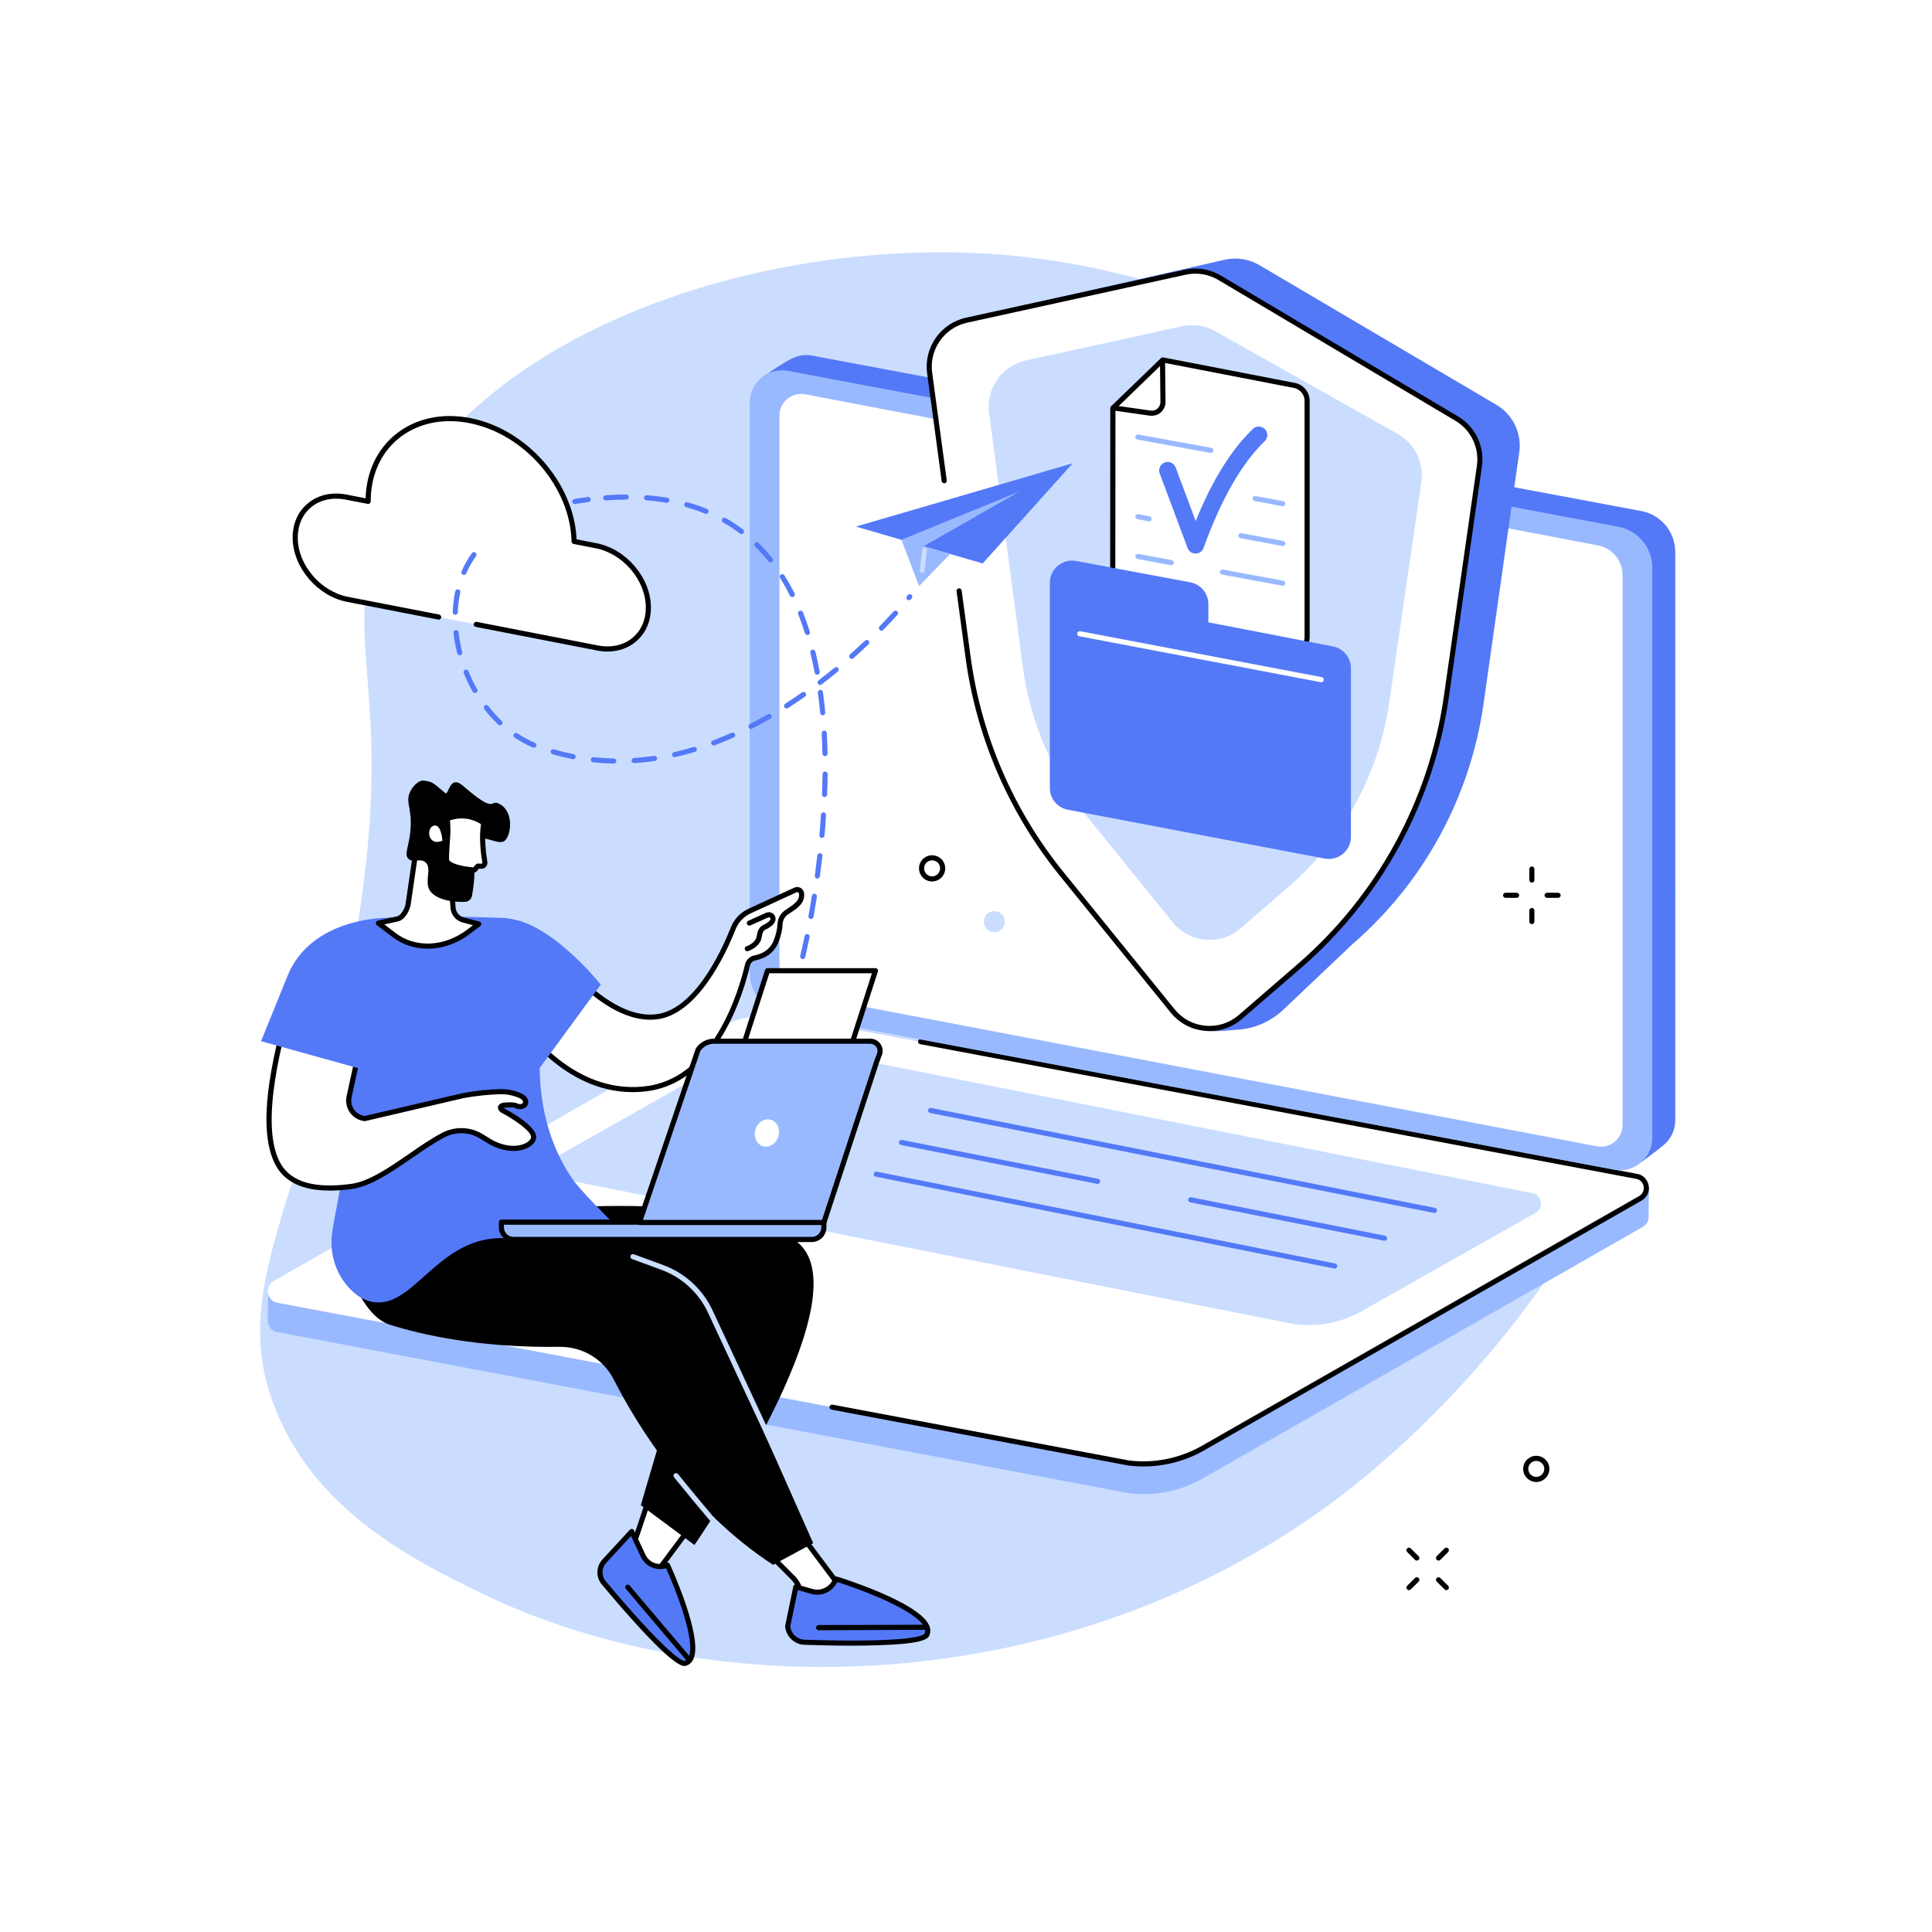 <svg version="1.2" xmlns="http://www.w3.org/2000/svg" viewBox="0 0 2500 2500" width="800" height="800">
	<title>bink_tech_04_single_12-ai</title>
	<style>
		.s0 { fill: #ffffff } 
		.s1 { fill: #caddff } 
		.s2 { fill: #99b9ff } 
		.s3 { fill: #000000 } 
		.s4 { fill: #5479f7 } 
	</style>
	<g id="_Artboards_">
	</g>
	<g id="Background">
		<g id="&lt;Group&gt;">
			<g id="&lt;Group&gt;">
				<path id="&lt;Path&gt;" class="s0" d="m2500 2500h-2500v-2500h2500z"/>
			</g>
		</g>
	</g>
	<g id="Illustration">
		<g id="Secure file sharing 5 ">
			<path id="&lt;Path&gt;" class="s1" d="m357.7 1826.6c53.9 131.1 179.9 193.1 260.4 232.7 317.4 156.2 799.6 137.8 1146.7-147.1 81.2-66.6 481.6-415.9 388.4-888.9-82.3-418.1-496.8-660.6-845.9-692.8-289.2-26.7-666.8 78.8-800.3 333.9-84 160.4 16.9 211.3-51.8 574.7-59.4 314.6-163.4 427.2-97.5 587.5z"/>
			<g id="&lt;Group&gt;">
				<g id="&lt;Group&gt;">
					<g id="&lt;Group&gt;">
						<g id="&lt;Group&gt;">
							<path id="&lt;Path&gt;" class="s2" d="m1460.1 1932.1l-1100.2-208.2c-8.6-1.1-13.5-7.9-13.4-15.1 0.1-5 0.5-40.2 0.5-40.2l579.9-333.1c29.3-16.7 67.1-23.2 100.5-18.9l1090 205.5c6.6 0.8 12.2 5.1 14.8 11.2l1.8 4.1c0 0-1 29.3-0.6 36.1 0.3 5.4-2.1 10.9-7.7 14.1l-569.1 325.4c-29.2 16.7-63.1 23.4-96.5 19.1z"/>
							<path id="&lt;Path&gt;" class="s0" d="m1460.1 1893l-1100-207c-14.6-1.9-18.5-21.2-5.7-28.5l566-323.3c29.3-16.7 63.2-23.4 96.6-19.1l1100 207c14.6 1.8 18.4 21.2 5.6 28.5l-566 323.3c-29.2 16.7-63.1 23.4-96.5 19.1z"/>
							<path id="&lt;Path&gt;" class="s3" d="m1479.5 1897.6q-9.9 0-19.8-1.3l-383.6-72.2c-1.8-0.3-3-2-2.7-3.8 0.4-1.8 2.1-3 3.9-2.7l383.4 72.2c32.3 4.1 65.8-2.6 94.3-18.8l566-323.3c5.5-3.1 6.6-8.7 5.8-12.8-0.8-4.1-3.9-8.7-10.3-9.6l-925.9-174.2c-1.8-0.3-3-2.1-2.6-3.9 0.3-1.8 2-3 3.8-2.6l925.8 174.2c7.9 1 14.1 6.9 15.7 14.9 1.6 8-1.9 15.7-9 19.8l-566 323.2c-23.9 13.7-51.3 20.9-78.8 20.9z"/>
						</g>
						<g id="&lt;Group&gt;">
							<path id="&lt;Path&gt;" class="s1" d="m1675.4 1713.6l-953.8-189c-13.2-1.7-16.6-19.2-5.1-25.8l224.3-126.8c26.4-15.1 57-21.2 87.2-17.3l953.8 189c13.2 1.7 16.7 19.2 5.1 25.8l-224.3 126.8c-26.4 15.1-57 21.1-87.2 17.3z"/>
							<g id="&lt;Group&gt;">
								<path id="&lt;Path&gt;" class="s4" d="m1856.2 1569.6q-0.3 0-0.7-0.1l-651.9-129.3c-1.8-0.4-3-2.1-2.6-3.9 0.3-1.8 2.1-3 3.9-2.6l651.9 129.3c1.8 0.4 3 2.1 2.6 3.9-0.3 1.6-1.7 2.7-3.2 2.7z"/>
								<path id="&lt;Path&gt;" class="s4" d="m1791.7 1605.6q-0.3 0-0.7-0.1l-250.9-49.7c-1.8-0.4-2.9-2.1-2.6-3.9 0.4-1.8 2.1-3 3.9-2.6l250.9 49.7c1.8 0.4 3 2.1 2.6 3.9-0.3 1.6-1.7 2.7-3.2 2.7z"/>
								<path id="&lt;Path&gt;" class="s4" d="m1420.3 1532q-0.3 0-0.7-0.1l-253.7-50.3c-1.8-0.3-2.9-2.1-2.6-3.9 0.4-1.8 2.1-2.9 3.9-2.6l253.7 50.3c1.8 0.4 3 2.1 2.6 3.9-0.3 1.6-1.7 2.7-3.2 2.7z"/>
								<path id="&lt;Path&gt;" class="s4" d="m1727.2 1641.6q-0.4 0-0.7-0.1l-593.3-118.9c-1.8-0.4-3-2.1-2.6-3.9 0.3-1.8 2.1-3 3.9-2.6l593.3 118.9c1.8 0.4 3 2.1 2.6 3.9-0.3 1.6-1.7 2.7-3.2 2.7z"/>
							</g>
						</g>
					</g>
					<g id="&lt;Group&gt;">
						<path id="&lt;Path&gt;" class="s4" d="m2123.7 1504l-1074.9-213.6c-27-3.5-47.2-26.4-47.2-53.6l-14.8-748.7c0 0 24.5-17.7 38.4-24.4 7.1-3.5 15.2-5 23.7-3.9l1071.7 200.9c26.9 3.4 47.2 26.4 47.2 53.5v735.4c0 13.2-6 24.8-15.4 32.4-8.5 7.1-28.7 22-28.7 22z"/>
						<path id="&lt;Path&gt;" class="s2" d="m2090.7 1514l-1073.4-201.5c-27-3.4-47.2-26.4-47.2-53.7v-737.5c0-25.4 22.2-45 47.3-41.8l1073.4 201.5c27.1 3.5 47.3 26.5 47.3 53.7v737.6c0 25.3-22.2 44.9-47.4 41.7z"/>
						<path id="&lt;Path&gt;" class="s0" d="m2067.9 1483.6l-1024.9-195.3c-19.7-2.5-34.4-19.2-34.4-39v-711.5c0-16.9 14.9-30 31.7-27.9l1024.9 195.4c19.6 2.5 34.4 19.2 34.4 39v711.4c0 17-14.9 30.1-31.7 27.9z"/>
					</g>
				</g>
				<g id="&lt;Group&gt;">
					<g id="&lt;Group&gt;">
						<path id="&lt;Path&gt;" class="s4" d="m1603.6 1332.2c-20.6 1.5-58.1 7.7-68.7-11.5l-118-211.6c-1.7-3.1-3.6-6-5.8-8.7-56.4-71.1-92.6-156.2-104.8-246.2l-52.1-385.4c-4.3-31.5 16.2-61 47.1-68l283.4-64.7c15.3-3.5 31.3-1 44.8 6.9l306.8 180.8c21.4 12.6 33.1 36.9 29.6 61.5l-46.3 326.1c-17.3 120.5-77.5 230.8-169.6 310.4l-91.8 87c-4.5 3.9-24.6 21.2-54.6 23.4z"/>
						<path id="&lt;Path&gt;" class="s0" d="m1517.4 1308.2l-143.5-177.2c-65.4-80.6-107.3-177.7-121.2-280.6l-49.8-367.9c-4.2-31.7 16.5-61.3 47.7-68.2l283-62.1c15.2-3.3 31.1-0.7 44.5 7.2l306.9 182.2c21.3 12.7 32.9 36.9 29.4 61.4l-42.9 298.9c-19.3 135.2-86.8 258.8-190.1 348.1l-76.2 65.9c-26.2 22.7-66 19.2-87.8-7.7z"/>
						<path id="&lt;Path&gt;" class="s1" d="m1605.3 1201.3c-26.2 22.7-66 19.1-87.8-7.8l-110.2-136.1c-45.1-55.6-74-122.5-83.6-193.4l-43.8-329.6c-4.2-31.6 16.5-61.1 47.6-68l201.9-44.2c14.7-3.3 30.1-1 43.2 6.4l236 132.9c22.1 12.5 34.3 37.2 30.6 62.3l-41.4 284.4c-13.3 93.2-59.9 178.4-131 239.9z"/>
						<path id="&lt;Path&gt;" class="s3" d="m1565.2 1334.2q-2.9 0-5.8-0.3c-17.6-1.5-33.4-9.9-44.6-23.7l-143.5-177.1c-65.7-81.1-107.9-178.7-121.9-282.2l-11.6-85.8c-0.2-1.8 1-3.5 2.9-3.8 1.8-0.2 3.4 1.1 3.7 2.9l11.6 85.8c13.8 102.3 55.5 198.7 120.5 278.9l143.5 177.2c10 12.3 24.2 19.8 39.9 21.2 15.8 1.4 31.1-3.5 43.1-13.9l76.2-65.9c102.7-88.8 169.8-211.7 189.1-346l42.8-298.9c3.3-23.3-7.6-46.1-27.8-58.1l-306.9-182.3c-12.7-7.5-27.6-9.9-42.1-6.7l-283 62.1c-29.3 6.4-49.1 34.7-45.1 64.4l18.9 139.6c0.2 1.8-1 3.5-2.8 3.8-1.8 0.2-3.5-1.1-3.8-2.9l-18.8-139.6c-4.5-33.1 17.5-64.6 50.2-71.8l283-62.1c16.1-3.5 32.7-0.9 46.9 7.6l306.8 182.2c22.6 13.4 34.7 38.8 31 64.7l-42.8 298.9c-19.4 135.9-87.4 260.3-191.2 350.1l-76.3 65.9c-11.8 10.3-26.6 15.8-42.1 15.8z"/>
					</g>
					<g id="&lt;Group&gt;">
						<g id="&lt;Group&gt;">
							<g id="&lt;Group&gt;">
								<path id="&lt;Path&gt;" class="s0" d="m1504.6 465.7l170.4 33.1c9.5 1.8 16.4 10.2 16.4 19.9v306.3c0 8.6-7.8 15-16.2 13.5l-222-41.1c-7.8-1.4-13.4-8.2-13.4-16l0.2-253.3z"/>
								<path id="&lt;Compound Path&gt;" fill-rule="evenodd" class="s3" d="m1677.7 842q-1.5 0-3.1-0.3l-222-41.1c-9.3-1.7-16.1-9.8-16.1-19.2l0.2-253.3c0-0.9 0.4-1.7 1-2.3l64.6-62.4c0.7-0.8 1.8-1.1 2.9-0.9l170.4 33c11.1 2.2 19.1 11.9 19.1 23.2v306.3c0 5.1-2.2 9.8-6.1 13.1-3.1 2.5-6.9 3.9-10.9 3.9zm-234.3-312.5l-0.2 251.9c0 6.2 4.4 11.6 10.6 12.7l222 41.1c3.1 0.6 6.2-0.2 8.6-2.2 2.3-2 3.7-4.9 3.7-8v-306.3c0-8.1-5.8-15.1-13.7-16.7l-168.8-32.7z"/>
							</g>
							<path id="&lt;Path&gt;" class="s3" d="m1490.4 538q-1.2 0-2.5-0.1l-47.6-6.8c-1.8-0.3-3.1-2-2.8-3.8 0.2-1.8 1.9-3 3.7-2.8l47.7 6.8c3.2 0.5 6.4-0.5 8.9-2.6 2.4-2.2 3.8-5.3 3.8-8.5l-0.6-53.3c0-1.8 1.4-3.3 3.2-3.3q0.1 0 0.1 0c1.8 0 3.3 1.4 3.3 3.3l0.6 53.2c0 5.2-2.2 10.1-6.1 13.5-3.2 2.9-7.4 4.4-11.7 4.4z"/>
						</g>
						<g id="&lt;Group&gt;">
							<path id="&lt;Path&gt;" class="s2" d="m1566.9 586.1q-0.3 0-0.6 0l-94.4-17.3c-1.8-0.3-3-2-2.7-3.8 0.3-1.8 2.1-3 3.9-2.7l94.4 17.2c1.8 0.4 2.9 2.1 2.6 3.9-0.3 1.6-1.7 2.7-3.2 2.7z"/>
							<path id="&lt;Path&gt;" class="s2" d="m1659.9 655q-0.3 0-0.6 0l-35.7-6.6c-1.8-0.4-3-2.1-2.7-3.9 0.4-1.8 2.1-3 3.9-2.6l35.7 6.6c1.8 0.3 3 2 2.7 3.8-0.3 1.6-1.7 2.7-3.3 2.7z"/>
							<path id="&lt;Path&gt;" class="s2" d="m1659.9 706.5q-0.3 0-0.6 0l-54.2-10.1c-1.8-0.3-3-2-2.7-3.8 0.3-1.8 2.1-3 3.9-2.7l54.2 10.1c1.8 0.3 3 2 2.7 3.8-0.3 1.6-1.7 2.7-3.3 2.7z"/>
							<path id="&lt;Path&gt;" class="s2" d="m1487 674.7q-0.4 0-0.7-0.1l-14.5-2.8c-1.8-0.4-2.9-2.1-2.6-3.9 0.4-1.8 2.1-3 3.9-2.6l14.5 2.8c1.8 0.4 2.9 2.1 2.6 3.9-0.3 1.6-1.7 2.7-3.2 2.7z"/>
							<path id="&lt;Path&gt;" class="s2" d="m1659.9 758q-0.3 0-0.6-0.1l-78.1-14.4c-1.8-0.3-3-2.1-2.7-3.9 0.3-1.8 2.1-3 3.9-2.6l78.1 14.4c1.8 0.4 3 2.1 2.7 3.9-0.3 1.6-1.7 2.7-3.3 2.7z"/>
							<path id="&lt;Path&gt;" class="s2" d="m1515.7 731.3q-0.3 0-0.7 0l-43.1-8c-1.8-0.4-3-2.1-2.7-3.9 0.4-1.8 2.1-3 3.9-2.6l43.2 8c1.7 0.3 2.9 2 2.6 3.8-0.3 1.6-1.7 2.7-3.2 2.7z"/>
						</g>
						<path id="&lt;Path&gt;" class="s4" d="m1547 716.3c-4.6 0-8.7-2.8-10.3-7.2l-36-96.4c-2.2-5.7 0.7-12.1 6.4-14.2 5.7-2.2 12.1 0.7 14.2 6.4l25.9 69.3c21.7-53.1 46-92.2 74-119.2 4.4-4.2 11.4-4.1 15.6 0.3 4.2 4.4 4.1 11.3-0.3 15.6-29.7 28.6-56.3 75.1-79.1 138.1-1.6 4.4-5.7 7.3-10.3 7.3q0 0-0.1 0z"/>
					</g>
					<g id="&lt;Group&gt;">
						<path id="&lt;Path&gt;" class="s4" d="m1563.6 805.3v-23.7c0-13.8-9.9-25.6-23.4-28.1l-147.8-27.6c-17.6-3.3-33.9 10.2-33.9 28.2v265.6c0 13.7 9.8 25.6 23.3 28.1l332.3 63.2c17.7 3.3 34-10.2 34-28.2v-218.2c0-13.7-9.7-25.5-23.2-28.1z"/>
						<path id="&lt;Path&gt;" class="s0" d="m1709.8 882.8q-0.3 0-0.6 0l-309.1-58.8q-0.2 0-0.4 0l-3.1-0.6v-0.1c-2.1-0.7-3.1-1.5-2.6-3.8 0-0.1 0.6-3 3.8-2.6q0.1 0 0.4 0 0 0 0 0l311.6 59.2q0 0 0 0 0 0 0 0 0 0 0 0 0 0 0 0 0 0 0 0 0.1 0 0.1 0v0.1q0 0 0 0 0 0 0.1 0 0 0 0.1 0 0 0 0.1 0 0.2 0.1 0.2 0.1c1.8 0.3 3 2 2.6 3.8-0.3 1.6-1.7 2.7-3.2 2.7z"/>
					</g>
				</g>
			</g>
			<g id="&lt;Group&gt;">
				<g id="&lt;Group&gt;">
					<g id="&lt;Group&gt;">
						<g id="&lt;Group&gt;">
							<g id="&lt;Group&gt;">
								<path id="&lt;Path&gt;" class="s0" d="m809 2024.9c4.8-4.8 32.1-89.8 32.1-89.8l54 38.5-59.2 79.6z"/>
								<path id="&lt;Compound Path&gt;" fill-rule="evenodd" class="s3" d="m835.9 2056.5c-0.9 0-1.8-0.4-2.4-1l-26.9-28.3c-1.2-1.3-1.2-3.3 0-4.6 3.6-4.5 21.1-56.6 31.3-88.5 0.4-1 1.1-1.8 2.1-2.1 1-0.4 2.1-0.2 3 0.4l54 38.5c0.7 0.6 1.2 1.3 1.3 2.2 0.2 0.9-0.1 1.8-0.6 2.5l-59.2 79.6c-0.5 0.7-1.4 1.2-2.4 1.3q-0.1 0-0.2 0zm-22.8-32.1l22.5 23.6 54.8-73.6-47.6-34c-6.9 21.6-23.2 71.1-29.7 84z"/>
							</g>
							<g id="&lt;Group&gt;">
								<g id="&lt;Group&gt;">
									<path id="&lt;Path&gt;" class="s4" d="m817.5 1981.7l-35.5 38.4c-7.3 7.9-7.6 20-0.7 28.2 27.3 32.4 92.5 108 105.6 104 31.1-9.6-23.3-127.1-23.3-127.1-12 5.1-25.8-0.3-31.4-12.1z"/>
									<path id="&lt;Compound Path&gt;" fill-rule="evenodd" class="s3" d="m885.7 2155.8c-6.5 0-26.4-9.4-106.9-105.4-8-9.5-7.6-23.5 0.8-32.5l35.4-38.4c0.8-0.8 1.9-1.2 3-1 1 0.1 2 0.8 2.4 1.8l14.8 31.4c4.8 10.3 16.7 14.8 27.2 10.4 1.6-0.7 3.5 0 4.3 1.7 1.7 3.8 43.3 94.5 30.6 122.9-2 4.5-5.1 7.4-9.4 8.7-0.5 0.2-1.2 0.4-2.2 0.4zm-69.2-168.2l-32.1 34.8c-6.1 6.6-6.4 16.8-0.5 23.8 70.3 83.7 97.2 104.1 102.1 102.9 2.3-0.7 4.1-2.4 5.3-5.1 9.2-20.6-17-87.3-29.4-114.7-12.9 3.8-26.8-2.3-32.7-14.8z"/>
								</g>
								<path id="&lt;Path&gt;" class="s3" d="m891.1 2150.2c-0.9 0-1.8-0.4-2.5-1.2l-78.8-93.1c-1.2-1.3-1-3.4 0.4-4.6 1.4-1.2 3.5-1 4.6 0.4l78.8 93c1.2 1.4 1.1 3.5-0.3 4.7-0.7 0.5-1.4 0.8-2.2 0.8z"/>
							</g>
						</g>
						<g id="&lt;Group&gt;">
							<g id="&lt;Group&gt;">
								<path id="&lt;Path&gt;" class="s0" d="m993.2 2008.7l32.9 33c5.9 5.9 9.6 13.6 10.5 21.9l3.3 30.9 60.7-23-69.2-92.6z"/>
								<path id="&lt;Compound Path&gt;" fill-rule="evenodd" class="s3" d="m1039.9 2097.8c-0.6 0-1.2-0.2-1.7-0.5-0.9-0.5-1.5-1.4-1.6-2.5l-3.3-30.9c-0.8-7.4-4.2-14.5-9.5-19.9l-32.9-33c-0.7-0.7-1-1.6-1-2.5 0.1-1 0.5-1.9 1.3-2.4l38.1-29.8c0.7-0.6 1.6-0.8 2.5-0.7 0.9 0.1 1.7 0.6 2.2 1.3l69.2 92.6c0.6 0.9 0.8 2 0.5 2.9-0.3 1-1 1.8-2 2.2l-60.6 23q-0.6 0.2-1.2 0.2zm-41.7-88.8l30.3 30.4c6.3 6.4 10.4 14.9 11.3 23.8l2.9 26.7 52.6-19.9-64.6-86.4z"/>
							</g>
							<g id="&lt;Group&gt;">
								<g id="&lt;Group&gt;">
									<path id="&lt;Path&gt;" class="s4" d="m1029.9 2053.4l-10.6 51c1 11.4 10.4 20.3 21.9 20.7 45.3 1.5 152 3.5 158.2-9.8 14.5-31.5-117.8-72.3-117.8-72.3-4.4 12.9-18.1 20-31.2 16.3z"/>
									<path id="&lt;Compound Path&gt;" fill-rule="evenodd" class="s3" d="m1102.7 2129.5c-22.6 0-44.7-0.6-61.6-1.1-13.1-0.4-23.9-10.6-25.1-23.7q-0.1-0.5 0-0.9l10.6-51.1c0.2-0.9 0.8-1.7 1.6-2.2 0.8-0.4 1.7-0.6 2.6-0.3l20.5 5.9c11.4 3.3 23.3-2.9 27.1-14.1 0.6-1.7 2.4-2.6 4.1-2.1 4.4 1.3 106.1 32.9 119.7 63.2 2.1 4.7 2.1 9.3 0.2 13.5-2.5 5.3-12.3 10.8-67.4 12.4-10.5 0.3-21.4 0.5-32.3 0.5zm-80.1-24.9c1.1 9.5 9.1 16.9 18.7 17.2 117.7 3.8 152.9-3.2 155-7.9 1.2-2.5 1.1-5.2-0.2-8.1-9.9-22.1-82-49-112.6-58.7-6 12.6-20.3 19.3-34 15.3l-17.1-4.9z"/>
								</g>
								<path id="&lt;Path&gt;" class="s3" d="m1059.3 2109.5c-1.9 0-3.3-1.5-3.3-3.3 0-1.9 1.4-3.4 3.3-3.4l139.8-0.4q0 0 0 0c1.9 0 3.3 1.4 3.4 3.3 0 1.8-1.5 3.3-3.3 3.3l-139.9 0.5q0 0 0 0z"/>
							</g>
						</g>
						<path id="&lt;Path&gt;" class="s3" d="m661.5 1568c0 0 286.4-33.3 371.6 40.4 85.2 73.7-134.5 390.8-134.5 390.8l-69.4-51.5 65.9-224.1-264.8-75.2z"/>
						<path id="&lt;Path&gt;" class="s3" d="m503.8 1714c41.7 13.2 116.1 30.2 220.1 28.8 29.6-0.4 56.9 15.9 70.3 42.3 30.9 60.4 97.6 169.2 206.2 239.8l51.9-28-132.4-298.1c-12.1-27.3-34.7-48.4-62.7-58.7l-262.5-96.2c0 0-81.4-22.8-121.3 49.9-7.2 13-20.4-10.2-23.5 0.2-10.8 35.9 18.2 108.6 53.9 120z"/>
						<path id="&lt;Path&gt;" class="s1" d="m1001.7 1877.5c-1.3 0-2.5-0.7-3-1.9l-81.8-175.4c-11.7-26.3-33.9-47.1-60.9-57l-38.1-14c-1.7-0.6-2.6-2.5-2-4.2 0.6-1.7 2.5-2.6 4.3-2l38.1 14c28.7 10.5 52.2 32.5 64.6 60.4l81.8 175.4c0.7 1.6 0 3.6-1.6 4.4q-0.7 0.3-1.4 0.3z"/>
						<path id="&lt;Path&gt;" class="s1" d="m932.8 1981.8c-0.9 0-1.7-0.4-2.4-1-13.9-14.5-53.7-63.7-58.2-69.2-1.2-1.4-1-3.5 0.5-4.7 1.4-1.1 3.5-0.9 4.6 0.5 4.5 5.6 44.2 54.5 57.9 68.8 1.3 1.3 1.2 3.4-0.1 4.7-0.6 0.6-1.5 0.9-2.3 0.9z"/>
					</g>
					<g id="&lt;Group&gt;">
						<g id="&lt;Group&gt;">
							<g id="&lt;Group&gt;">
								<path id="&lt;Path&gt;" class="s0" d="m1029.3 1151.6l-59.3 27.3c-9.7 4.5-17.3 12.4-21.2 22.3-13.1 33-48.7 109-99.8 114.6-65.5 7.2-130.3-83.3-130.3-83.3l-43.4 92.9c0 0 63.8 98.7 165 82.8 86.9-13.6 119.5-127.7 127-159.6 1.1-4.7 4.8-8.1 9.5-9 8.5-1.6 21.7-6.6 27.6-21.8 3.6-9.4 4.8-16.9 5-22.3 0.3-5.9 3.3-11.4 8.2-14.8 8.6-6.1 21.2-12.1 19.5-24.8-0.4-3.7-4.4-5.8-7.8-4.3z"/>
								<path id="&lt;Compound Path&gt;" fill-rule="evenodd" class="s3" d="m818.5 1413.2c-89.3 0.1-145.4-85-146-86-0.6-0.9-0.7-2.1-0.2-3.2l43.4-92.9c0.5-1.1 1.6-1.8 2.7-1.9 1.2-0.2 2.4 0.4 3 1.3 0.7 0.9 64.5 89 127.2 82 49.5-5.4 84.4-80.5 97.1-112.5 4.3-10.7 12.4-19.3 22.9-24.1l59.3-27.3q0 0 0 0c2.6-1.2 5.5-1.1 8 0.3 2.5 1.4 4.1 3.7 4.5 6.5 1.8 13-8.7 19.9-17.2 25.5q-1.9 1.2-3.7 2.5c-4.1 2.8-6.5 7.3-6.8 12.3-0.3 7.3-2.1 15.1-5.3 23.3-6.6 17-21.6 22.2-30 23.8-3.4 0.7-6.1 3.2-6.9 6.5-8 34.6-41.3 148.3-129.7 162.2-7.6 1.2-15.1 1.7-22.3 1.7zm-139.4-88.1c8.5 12.2 69.6 94.1 160.7 79.9 84.3-13.3 116.5-123.7 124.3-157.2 1.4-5.8 6.1-10.3 12.1-11.5 8.6-1.6 19.9-6.3 25.1-19.7 2.9-7.5 4.5-14.7 4.8-21.2 0.4-7.1 3.9-13.4 9.6-17.4q1.8-1.3 3.9-2.7c9.3-6.1 15.4-10.7 14.3-19-0.2-0.9-0.8-1.4-1.2-1.6-0.6-0.4-1.3-0.4-2-0.1l-59.3 27.3c-9 4.1-15.9 11.4-19.5 20.5-13.2 33.2-49.5 110.9-102.6 116.7-58.8 6.4-115.6-61.7-129.9-80.2z"/>
							</g>
							<path id="&lt;Path&gt;" class="s3" d="m967 1230.9c-1.4 0-2.8-0.9-3.2-2.3-0.5-1.8 0.5-3.6 2.2-4.2 0.1 0 11.9-3.8 13.2-13.2 0.7-5.1 2.3-11.3 8.6-14.3 5.8-2.8 9.2-5.7 9.2-7.9 0-0.9-0.6-1.5-0.9-1.7-0.3-0.2-1.1-0.6-2.1-0.1l-23 10.3c-1.7 0.7-3.6 0-4.4-1.7-0.7-1.6 0-3.6 1.7-4.3l23-10.4c2.8-1.2 5.9-1 8.4 0.7 2.5 1.6 3.9 4.3 3.9 7.3-0.1 5.1-4.3 9.6-13 13.8-2 0.9-3.9 2.7-4.8 9.2-1.9 13.6-17.2 18.4-17.9 18.6q-0.4 0.2-0.9 0.2z"/>
						</g>
						<path id="&lt;Path&gt;" class="s4" d="m494.2 1188c0 0 38.1-4.5 157.4-0.2 29.2 1.1 63.8 37.6 67.3 66.6-9.3 27.8-52.1 165 22.6 272.2 10.6 15.2 49.8 53.8 49.8 53.8 0 0-20.3 16.3-145.5 21.7-82 2.4-112.1 93.8-165.1 82.3-8.6-1.8-18.9-6.6-29.5-18.4-17.6-19.3-25.1-45.8-21.3-71.7 4.5-31.7 15.7-70.5 12.4-98-13.4-110.4-27.3-172.9-7.8-230.6 5.9-18.2 59.7-77.7 59.7-77.7z"/>
						<path id="&lt;Path&gt;" class="s4" d="m777.4 1274.1c0 0-62.7-78.9-118-85.2l27.3 209z"/>
						<g id="&lt;Group&gt;">
							<g id="&lt;Group&gt;">
								<path id="&lt;Path&gt;" class="s0" d="m673.6 1417.9c-8.5-3.7-17.6-5.6-26.8-5.3-11.4 0.4-28.6 1.6-48.2 5.3l-126.7 29.5c-13.8-1.6-23.1-14.7-20.2-28.3l16.5-75.8c0.4-1.8-0.1-3.7-1.3-5.1l-71.7-79.2c-3.2-3.5-9-1.9-10 2.7-7.4 34.2-60.7 184.6-24.5 246.3 17.1 29.2 56.2 32.5 94.3 27.2 37.1-5.1 81-46.8 118.9-66.5 15.4-8 33.9-7.5 48.7 1.6l13.2 8c30.7 15.9 53.2 3.9 54.7-6.1 2-13.2-40.1-35.4-40.1-35.4-4.5-3-3.4-6.1 2-6.7 5.9-0.6 13-0.5 14.6 0.3 11.6 5.8 19.5-5.9 6.6-12.5z"/>
								<path id="&lt;Compound Path&gt;" fill-rule="evenodd" class="s3" d="m426.8 1540.6c-33.8 0-56.9-10.3-69-30.9-30.7-52.4 0.4-163 17.1-222.4 3.3-11.5 5.8-20.6 7.1-26.3 0.7-3.3 3.2-6 6.5-6.9 3.3-0.9 6.8 0.2 9.1 2.7l71.7 79.2c2 2.1 2.8 5.2 2.2 8l-16.5 75.8c-1.2 5.6 0 11.4 3.2 16 3.2 4.5 8.1 7.5 13.5 8.3l126.1-29.4c20.3-3.9 37.8-5.1 48.9-5.4 9.6-0.3 19.4 1.7 28.2 5.6l0.1 0.1c8.4 4.2 9.9 10.5 7.6 15-2.3 4.6-9.1 7.4-17.1 3.4-1-0.3-6.7-0.7-12.7 0q-0.7 0.1-1.2 0.2 0.2 0.2 0.5 0.4c7.8 4.1 43.8 24 41.7 38.7-0.8 4.8-4.7 9.4-10.9 12.6-12.8 6.5-31 5.1-48.6-4l-0.3-0.2-13.2-8c-13.6-8.4-31-8.9-45.3-1.5-13.5 7-27.5 16.7-42.4 26.9-26.1 18-53.1 36.6-77.6 40q-15.4 2.1-28.7 2.1zm-35.9-280.2c-0.3 0-0.5 0.1-0.7 0.1-0.4 0.1-1.5 0.6-1.8 1.9-1.3 5.9-3.8 15.1-7.1 26.7-15.3 54.3-47.1 167.2-17.8 217.2 13.8 23.5 44.4 32.1 91.1 25.6 22.9-3.1 49.3-21.3 74.8-38.9 14.3-9.9 29.2-20.1 43-27.3 16.4-8.5 36.2-7.8 51.9 1.7l13.1 8c23.2 12 38.4 6.1 42.5 4 4.9-2.5 7-5.6 7.3-7.7 1.1-7.4-22.2-23.5-38.4-31.9l-0.3-0.2c-4.4-3-4.4-6.1-4-7.7 0.4-1.6 1.9-4.5 7.6-5.1 3.2-0.3 13.1-1 16.4 0.7 4.4 2.2 7.4 1 8.2-0.5 0.7-1.5-0.4-4-4.6-6.1-7.9-3.5-16.6-5.2-25.2-5-10.9 0.3-28 1.5-47.7 5.2l-127.1 29.7-0.6-0.1c-7.5-0.9-14.3-4.9-18.6-11-4.4-6.2-6-13.9-4.4-21.3l16.5-75.8c0.2-0.8-0.1-1.6-0.6-2.2l-71.7-79.1c-0.6-0.7-1.3-0.9-1.8-0.9z"/>
							</g>
						</g>
						<path id="&lt;Path&gt;" class="s4" d="m337.8 1347.3c0 0 20.7-50.9 34.3-84.6 30.3-74.9 125.3-74.9 125.3-74.9l-21.7 197.8z"/>
					</g>
					<g id="&lt;Group&gt;">
						<g id="&lt;Group&gt;">
							<g id="&lt;Group&gt;">
								<path id="&lt;Path&gt;" class="s0" d="m582.2 1118.8l4.1 56.5c0.9 7.3 6.2 13.4 13.3 15.2l19.9 5.2-12.9 9.8c-28.5 21.7-68 26.2-96.6 4.5l-20.3-15.5 24.6-5.5c7.1-1.5 12.5-11.6 13.8-18.7l10.9-74.7z"/>
								<path id="&lt;Compound Path&gt;" fill-rule="evenodd" class="s3" d="m553.4 1227.6c-16.4 0-32.2-5-45.4-15l-20.3-15.4c-1.1-0.8-1.5-2.1-1.3-3.4 0.3-1.2 1.3-2.2 2.5-2.5l24.7-5.5c5.1-1.1 10-9.4 11.2-16.1l10.9-74.6c0.2-1.1 0.8-2 1.8-2.5 0.9-0.5 2.1-0.4 3 0.1l43.3 23.2c1 0.6 1.6 1.6 1.7 2.7l4.1 56.4c0.7 5.9 5 10.8 10.9 12.3l19.8 5.2c1.2 0.3 2.1 1.3 2.4 2.5 0.2 1.3-0.2 2.6-1.2 3.3l-12.9 9.8c-17 13-36.5 19.5-55.2 19.5zm-56.1-31.4l14.7 11.2c26 19.7 63.2 17.8 92.6-4.5l7.4-5.7-13.2-3.5c-8.5-2.2-14.7-9.3-15.8-18l-3.9-54.8-37.5-20.2-10.2 70c-1.4 7.8-7.4 19.6-16.4 21.6z"/>
							</g>
							<g id="&lt;Group&gt;">
								<path id="&lt;Path&gt;" class="s3" d="m646.4 1040.3c-13.6-7.2-2.7 15.2-47.3-23.5-17.8-15.3-18.4 13.4-23 9.4-17.1-14.7-16.5-14.2-27.3-16.1-7.1-1.2-16.6 8.6-19.5 17.9-3.7 12.3 4.4 19.7 1.7 48-2 19.9-8.3 29.6-2.5 35.3 5.8 5.7 15.2-1.3 22 4.5 8.8 7.4-1.3 24 5.2 35.7 4.1 7.4 17.6 16.2 45.9 15.5 4.6-0.1 8.4-3.5 9.2-8 1-5.9 2.1-13.2 2.7-20.3 2.5-34-4.8-45.3 2.4-51 11-8.9 29.7 7.6 37.7-0.2 8.2-8.1 11.3-37.4-7.2-47.2z"/>
								<g id="&lt;Group&gt;">
									<path id="&lt;Path&gt;" class="s0" d="m578.9 1059.3l0.5 9.3q0.4 6.5-0.1 13.1c-0.6 8.2-1.6 22.3-1.6 30.2 0.1 11.6 36.1 13.9 36.1 13.9l4.6-5.1 4.2 0.2c0.8 0 1.6-0.1 2.4-0.5 1.8-0.9 2.7-2.9 2.4-4.8-1.7-10.2-4.7-32.9-1.4-50.6 0 0-20-16.2-47.1-5.7z"/>
									<path id="&lt;Compound Path&gt;" fill-rule="evenodd" class="s3" d="m613.8 1129.1q-0.1 0-0.2 0c-6.5-0.4-39.1-3.2-39.2-17.2 0-8.1 1-22.6 1.6-30.5 0.3-4.1 0.4-8.4 0.1-12.6l-0.5-9.3c-0.1-1.4 0.7-2.7 2.1-3.3 28.5-11.1 49.5 5.5 50.4 6.2 0.9 0.8 1.4 2 1.1 3.2-3.2 17.4-0.1 40.4 1.4 49.5 0.6 3.4-1.1 6.7-4.1 8.3-1.2 0.6-2.6 0.8-4 0.8l-2.7-0.1-3.5 3.9c-0.7 0.7-1.6 1.1-2.5 1.1zm-31.5-67.5l0.4 6.8c0.3 4.5 0.3 9.1-0.1 13.5-0.6 7.8-1.6 22.1-1.6 30 0.1 4.9 16 9.3 31.4 10.5l3.5-3.9c0.7-0.7 1.6-1.1 2.6-1.1l4.2 0.2c0.5 0 0.7-0.1 0.7-0.1 0.6-0.3 0.8-0.9 0.7-1.3-1.8-11.3-4.5-32.3-1.7-49.7-4.8-3.2-20.1-11.7-40.1-4.9z"/>
								</g>
								<path id="&lt;Path&gt;" class="s0" d="m572.5 1087.9c0 0-1.3-22.3-11.3-19.5-10 2.8-7.9 27.3 11.3 19.5z"/>
							</g>
						</g>
					</g>
				</g>
				<g id="&lt;Group&gt;">
					<g id="&lt;Group&gt;">
						<path id="&lt;Path&gt;" class="s0" d="m1068.2 1456.6h-139.7l64.6-200.5h139.7z"/>
						<path id="&lt;Compound Path&gt;" fill-rule="evenodd" class="s3" d="m1068.2 1459.9h-139.7c-1.1 0-2.1-0.5-2.7-1.3-0.6-0.9-0.8-2-0.5-3l64.7-200.5c0.4-1.4 1.7-2.3 3.1-2.3h139.7c1.1 0 2.1 0.5 2.7 1.3 0.6 0.9 0.8 2 0.5 3l-64.7 200.6c-0.4 1.3-1.7 2.2-3.1 2.2zm-135.2-6.6h132.8l62.5-193.9h-132.8z"/>
					</g>
					<g id="&lt;Group&gt;">
						<g id="&lt;Group&gt;">
							<path id="&lt;Path&gt;" class="s2" d="m1059.1 1603.9h-403.3c-3.8 0-7-3.2-7-7v-15.5h417.3v15.5c0 3.8-3.1 7-7 7z"/>
							<path id="&lt;Compound Path&gt;" fill-rule="evenodd" class="s3" d="m1050.4 1607.2h-385.9c-10.5 0-19-8.6-19-19v-6.8c0-1.8 1.5-3.3 3.3-3.3h417.3c1.8 0 3.3 1.5 3.3 3.3v6.8c0 10.4-8.5 19-19 19zm-398.3-22.4v3.4c0 6.8 5.6 12.3 12.4 12.3h385.9c6.9 0 12.4-5.5 12.4-12.3v-3.4z"/>
						</g>
						<g id="&lt;Group&gt;">
							<g id="&lt;Group&gt;">
								<path id="&lt;Path&gt;" class="s2" d="m1066.1 1581.9h-238.7l75.8-223.4c4.6-6.9 12.5-11.2 21-11.2h201.8c9.2 0 15.1 8.9 12.1 16.7-1.2 3.2-2.5 6.3-3.5 9.4z"/>
								<path id="&lt;Compound Path&gt;" fill-rule="evenodd" class="s3" d="m1066.1 1585.2h-238.7c-1.1 0-2.1-0.6-2.7-1.4-0.7-0.9-0.8-2-0.5-3l75.9-223.3q0.1-0.4 0.3-0.8c5.2-7.9 14.1-12.7 23.8-12.7h201.8c5.5 0 10.3 2.5 13.4 7 2.9 4.2 3.6 9.5 1.8 14.2q-0.5 1.4-1.1 2.7c-0.8 2.2-1.7 4.4-2.4 6.6l-68.4 208.4c-0.5 1.3-1.7 2.3-3.2 2.3zm-234.1-6.7h231.7l67.7-206.1c0.8-2.4 1.7-4.7 2.6-6.9q0.5-1.3 1-2.6c1-2.7 0.6-5.8-1.1-8.2-1.8-2.6-4.6-4.1-7.9-4.1h-201.8c-7.3 0-14 3.5-18 9.4z"/>
							</g>
							<path id="&lt;Path&gt;" class="s0" d="m977.5 1461.6c-2.8 9.4 1.5 19.1 9.7 21.6 8.2 2.4 17.2-3.2 20-12.7 2.9-9.4-1.5-19.1-9.7-21.5-8.2-2.5-17.1 3.1-20 12.6z"/>
						</g>
					</g>
				</g>
			</g>
			<g id="&lt;Group&gt;">
				<path id="&lt;Path&gt;" class="s4" d="m1107.5 681.4l164.1 47.7 116.5-129.6z"/>
				<path id="&lt;Path&gt;" class="s2" d="m1189.3 758.4l-22.9-59.9 152.5-62.4-123.7 70.8 34.3 9.9z"/>
				<path id="&lt;Path&gt;" class="s1" d="m1193.2 741.4q-0.2 0-0.4 0c-1.6-0.2-2.8-1.7-2.6-3.4l3.2-26.8c0.2-1.7 1.8-2.9 3.4-2.7 1.7 0.2 2.9 1.7 2.7 3.4l-3.2 26.8c-0.2 1.6-1.6 2.7-3.1 2.7z"/>
			</g>
			<g id="&lt;Group&gt;">
				<path id="&lt;Compound Path&gt;" class="s0" d="m448 643.3l28.4 5.5c-0.2-72.1 58.4-118.8 131.6-104.6 73.1 14.2 133.2 84.1 134.9 156.5l28.4 5.5c36.9 7.2 67.2 42.6 67.7 79.1 0.5 36.5-29.1 60.3-66 53.1l-323.3-62.9c-36.9-7.1-67.2-42.6-67.7-79.1-0.5-36.5 29.1-60.3 66-53.1z"/>
				<path id="&lt;Path&gt;" class="s3" d="m786.1 843.1q-6.7 0-13.7-1.4l-156.8-30.5c-1.8-0.4-2.9-2.1-2.6-3.9 0.4-1.8 2.1-2.9 3.9-2.6l156.8 30.5c17.2 3.4 33.1-0.2 44.9-10 11.2-9.4 17.3-23.5 17.1-39.8-0.5-35-29.6-69.1-65-76l-28.4-5.5c-1.5-0.3-2.7-1.6-2.7-3.2-1.6-70.6-61-139.4-132.3-153.2-35.1-6.9-67.8 0.4-92 20.3-23.1 19.1-35.7 47.9-35.6 81 0 1-0.5 1.9-1.2 2.5-0.8 0.7-1.8 0.9-2.8 0.7l-28.4-5.5c-17.2-3.3-33.1 0.2-44.9 10-11.2 9.4-17.3 23.6-17.1 39.9 0.4 34.9 29.6 69 65 75.9l117.9 22.9c1.8 0.4 3 2.1 2.7 3.9-0.4 1.8-2.1 3-3.9 2.6l-118-22.9c-38.3-7.5-69.8-44.4-70.3-82.4-0.3-18.3 6.7-34.3 19.5-44.9 13.3-11.2 31.2-15.2 50.4-11.5l24.5 4.8c0.9-33.4 14.3-62.5 38-82.1 25.7-21.2 60.4-29 97.5-21.7 73.3 14.2 134.4 84.3 137.5 156.9l25.8 5c38.4 7.5 69.9 44.4 70.4 82.4 0.2 18.3-6.7 34.3-19.5 45-10 8.4-22.8 12.8-36.7 12.8z"/>
			</g>
			<path id="&lt;Path&gt;" class="s4" d="m743.8 652.2c-1.6 0-3-1.1-3.3-2.7-0.3-1.8 0.9-3.5 2.7-3.8 5.7-1 11.6-1.9 17.5-2.6 1.8-0.2 3.5 1.1 3.7 2.9 0.2 1.8-1.1 3.4-2.9 3.7-5.8 0.7-11.6 1.5-17.2 2.5q-0.3 0-0.5 0z"/>
			<g id="&lt;Group&gt;">
				<path id="&lt;Compound Path&gt;" class="s4" d="m794.2 988.1q-0.1 0-0.1 0c-8.9-0.2-17.9-0.8-26.7-1.7-1.8-0.2-3.1-1.8-2.9-3.7 0.2-1.8 1.8-3.1 3.6-2.9 8.6 0.9 17.4 1.5 26.1 1.7 1.9 0 3.3 1.5 3.3 3.3-0.1 1.8-1.5 3.3-3.3 3.3zm26.4-0.6c-1.7 0-3.2-1.4-3.3-3.1-0.1-1.8 1.3-3.4 3.1-3.5 8.6-0.6 17.3-1.5 26-2.8 1.8-0.3 3.5 1 3.8 2.8 0.2 1.8-1 3.5-2.8 3.8-8.9 1.3-17.8 2.2-26.6 2.8q-0.1 0-0.2 0zm-79-5.1q-0.3 0-0.6-0.1c-8.7-1.7-17.5-3.8-26-6.3-1.8-0.5-2.8-2.4-2.3-4.1 0.5-1.8 2.4-2.8 4.1-2.3 8.4 2.5 17 4.6 25.4 6.2 1.8 0.4 3 2.1 2.6 3.9-0.3 1.6-1.6 2.7-3.2 2.7zm131.3-2.6c-1.5 0-2.9-1-3.2-2.5-0.4-1.8 0.7-3.6 2.5-4 8.3-1.9 16.9-4.1 25.3-6.7 1.8-0.5 3.6 0.5 4.1 2.2 0.6 1.8-0.4 3.6-2.2 4.1-8.6 2.6-17.3 4.9-25.8 6.8q-0.3 0.1-0.7 0.1zm-182-12.3q-0.7 0-1.3-0.2c-8.2-3.5-16.2-7.8-23.8-12.9-1.5-1-2-3-0.9-4.5 1-1.6 3-2 4.5-1 7.3 4.9 15 9 22.8 12.3 1.6 0.7 2.4 2.6 1.7 4.3-0.5 1.3-1.7 2-3 2zm232.6-2.9c-1.3 0-2.6-0.8-3.1-2.1-0.6-1.8 0.3-3.7 2-4.3 8-3 16.2-6.4 24.3-10 1.7-0.7 3.6 0.1 4.4 1.7 0.7 1.7 0 3.6-1.7 4.4-8.2 3.6-16.5 7-24.7 10.1q-0.6 0.2-1.2 0.2zm48.4-21.4c-1.2 0-2.3-0.7-2.9-1.8-0.8-1.7-0.2-3.7 1.4-4.5 7.7-3.9 15.5-8.2 23.2-12.6 1.5-0.9 3.6-0.4 4.5 1.2 0.9 1.6 0.3 3.6-1.2 4.6-7.8 4.4-15.7 8.7-23.5 12.7q-0.7 0.4-1.5 0.4zm-324.9-4.7c-0.9 0-1.7-0.3-2.3-0.9-6.4-6.1-12.5-12.8-18.1-20-1.1-1.5-0.8-3.5 0.6-4.7 1.5-1.1 3.6-0.8 4.7 0.6 5.3 7 11.2 13.5 17.3 19.3 1.4 1.3 1.4 3.3 0.2 4.7-0.7 0.7-1.6 1-2.4 1zm370.8-21.8c-1.1 0-2.1-0.5-2.8-1.5-0.9-1.5-0.5-3.6 1.1-4.6 7.2-4.6 14.6-9.6 21.8-14.7 1.5-1 3.6-0.6 4.6 0.9 1.1 1.4 0.7 3.5-0.8 4.6-7.3 5.1-14.7 10.1-22.1 14.8-0.5 0.4-1.2 0.5-1.8 0.5zm-403.2-19.9c-1.1 0-2.3-0.6-2.9-1.6-4.4-7.8-8.3-15.9-11.6-24.3-0.7-1.6 0.1-3.6 1.8-4.3 1.7-0.6 3.6 0.2 4.3 1.9 3.2 8 7 15.9 11.3 23.4 0.9 1.6 0.3 3.6-1.3 4.5q-0.7 0.4-1.6 0.4zm446.6-10.5c-1 0-2-0.4-2.6-1.3-1.1-1.4-0.9-3.5 0.6-4.6 6.9-5.3 13.8-10.8 20.7-16.4 1.4-1.2 3.4-1 4.6 0.4 1.2 1.4 1 3.5-0.4 4.7-6.9 5.7-13.9 11.2-20.9 16.5-0.6 0.5-1.3 0.7-2 0.7zm40.9-33.7c-0.9 0-1.8-0.4-2.5-1.1-1.2-1.4-1.1-3.5 0.3-4.7 6.6-5.8 13.1-11.8 19.4-17.8 1.4-1.3 3.5-1.3 4.7 0.1 1.3 1.3 1.2 3.4-0.1 4.6-6.4 6.1-13 12.2-19.6 18.1-0.6 0.5-1.4 0.8-2.2 0.8zm-507.2-4.7c-1.5 0-2.8-1-3.2-2.5-2.3-8.8-3.9-17.7-4.9-26.5-0.2-1.8 1.1-3.4 2.9-3.6 1.9-0.3 3.5 1.1 3.7 2.9 1 8.5 2.5 17.1 4.7 25.6 0.4 1.7-0.6 3.5-2.4 4q-0.4 0.1-0.8 0.1zm545.6-31.8c-0.8 0-1.7-0.4-2.3-1-1.3-1.3-1.3-3.4 0-4.7 6.2-6.4 12.3-12.8 18.1-19.2 1.2-1.3 3.3-1.4 4.7-0.2 1.3 1.3 1.4 3.3 0.2 4.7-5.8 6.4-12 12.9-18.3 19.4-0.7 0.6-1.5 1-2.4 1zm-551.4-20.6q0 0-0.1 0c-1.8-0.1-3.3-1.7-3.2-3.5 0.4-9.2 1.5-18.2 3.3-26.8 0.4-1.8 2.1-2.9 3.9-2.5 1.8 0.4 3 2.1 2.6 3.9-1.8 8.2-2.8 16.9-3.2 25.7 0 1.8-1.5 3.2-3.3 3.2zm587.1-18.8c-0.8 0-1.5-0.2-2.1-0.7-1.4-1.2-1.7-3.3-0.5-4.7l1-1.2c1.1-1.5 3.2-1.7 4.6-0.6 1.5 1.2 1.7 3.3 0.6 4.7l-1.1 1.3c-0.6 0.8-1.6 1.2-2.5 1.2zm-575.9-32.7q-0.7 0-1.3-0.3c-1.7-0.7-2.5-2.6-1.8-4.3 3.7-8.4 8.2-16.4 13.4-23.6 1.1-1.5 3.1-1.8 4.6-0.8 1.5 1.1 1.8 3.2 0.8 4.7-5 6.8-9.2 14.3-12.7 22.3-0.5 1.3-1.7 2-3 2z"/>
				<path id="&lt;Compound Path&gt;" class="s4" d="m1038.7 1241.1q-0.4 0-0.8-0.1c-1.8-0.4-2.9-2.2-2.4-4 0-0.1 2.3-9.6 5.7-25.8 0.3-1.7 2.1-2.9 3.9-2.5 1.8 0.3 2.9 2.1 2.5 3.9-3.3 16.3-5.7 25.9-5.7 26-0.4 1.5-1.7 2.5-3.2 2.5zm10.7-51.9q-0.3 0-0.6-0.1c-1.8-0.3-3-2-2.7-3.8 1.6-8.6 3.1-17.4 4.4-26 0.3-1.9 2-3.1 3.8-2.8 1.8 0.3 3.1 2 2.8 3.8-1.4 8.7-2.9 17.5-4.4 26.2-0.3 1.6-1.7 2.7-3.3 2.7zm8.2-52.3q-0.2 0-0.4-0.1c-1.8-0.2-3.1-1.9-2.8-3.7 1.1-8.7 2.2-17.5 3.2-26.2 0.2-1.8 1.9-3.1 3.7-2.9 1.8 0.2 3.1 1.8 2.9 3.7-1 8.7-2.1 17.5-3.3 26.3-0.2 1.7-1.6 2.9-3.3 2.9zm6-52.6q-0.2-0.1-0.3-0.1c-1.8-0.1-3.2-1.7-3-3.6 0.8-8.8 1.5-17.7 2-26.3 0.1-1.8 1.7-3.1 3.5-3.1 1.9 0.2 3.2 1.7 3.1 3.6-0.5 8.6-1.2 17.5-2 26.4-0.2 1.8-1.6 3.1-3.3 3.1zm3.4-52.9q-0.1 0-0.1 0c-1.9-0.1-3.3-1.6-3.2-3.4 0.3-8.9 0.6-17.8 0.7-26.4 0-1.8 1.4-3.3 3.3-3.3 1.8 0 3.3 1.5 3.3 3.4-0.1 8.6-0.3 17.6-0.7 26.5-0.1 1.8-1.5 3.2-3.3 3.2zm0.5-52.9c-1.7 0-3.2-1.5-3.3-3.3-0.1-8.9-0.5-17.7-0.9-26.3-0.1-1.8 1.3-3.4 3.1-3.5 1.8-0.1 3.4 1.3 3.5 3.1 0.4 8.7 0.8 17.6 1 26.6 0 1.8-1.5 3.3-3.3 3.4q0 0-0.1 0zm-2.9-52.9c-1.7 0-3.1-1.3-3.3-3-0.8-8.9-1.8-17.7-3-26.2-0.2-1.8 1.1-3.5 2.9-3.7 1.8-0.3 3.5 1 3.7 2.8 1.2 8.6 2.2 17.5 3 26.5 0.2 1.8-1.1 3.4-3 3.6q-0.1 0-0.3 0zm-7.2-52.5c-1.6 0-2.9-1.1-3.2-2.7-1.7-8.8-3.5-17.4-5.6-25.7-0.4-1.8 0.7-3.5 2.5-4 1.7-0.4 3.5 0.7 4 2.4 2 8.4 3.9 17.2 5.6 26.1 0.3 1.8-0.9 3.5-2.7 3.9q-0.3 0-0.6 0zm-12.6-51.4c-1.4 0-2.7-0.9-3.2-2.3-2.7-8.5-5.6-16.8-8.7-24.7-0.7-1.7 0.1-3.6 1.8-4.3 1.7-0.7 3.7 0.2 4.3 1.9 3.2 8 6.2 16.5 8.9 25.1 0.6 1.8-0.4 3.6-2.1 4.2q-0.5 0.1-1 0.1zm-19.6-49.1c-1.2 0-2.4-0.7-3-1.8-3.9-7.9-8.2-15.6-12.7-22.8-1-1.6-0.5-3.6 1-4.6 1.6-0.9 3.6-0.5 4.6 1.1 4.6 7.4 9 15.2 13.1 23.3 0.8 1.7 0.1 3.7-1.5 4.5q-0.8 0.3-1.5 0.3zm-28.2-44.7c-0.9 0-1.9-0.4-2.6-1.2-5.4-6.9-11.3-13.4-17.3-19.4-1.3-1.3-1.4-3.3-0.1-4.6 1.3-1.3 3.4-1.4 4.7-0.1 6.3 6.2 12.3 12.9 17.9 20 1.2 1.4 0.9 3.5-0.5 4.6-0.6 0.5-1.3 0.7-2.1 0.7zm-37.6-36.9c-0.7 0-1.4-0.2-2-0.7-6.8-5.2-14.1-10-21.7-14.3-1.6-0.9-2.1-2.9-1.2-4.5 0.9-1.6 2.9-2.1 4.5-1.2 7.8 4.4 15.3 9.4 22.4 14.8 1.5 1.1 1.8 3.1 0.7 4.6-0.7 0.8-1.7 1.3-2.7 1.3zm-45.8-26.1q-0.6 0-1.2-0.2c-7.9-3.3-16.2-6.1-24.6-8.5-1.8-0.5-2.8-2.3-2.3-4 0.5-1.8 2.3-2.8 4.1-2.3 8.7 2.4 17.2 5.3 25.3 8.7 1.7 0.7 2.5 2.6 1.8 4.3-0.5 1.3-1.8 2-3.1 2zm-50.7-14.3q-0.3 0-0.6 0c-8.3-1.5-17-2.5-25.9-3.2-1.8-0.1-3.2-1.7-3-3.6 0.1-1.8 1.8-3.1 3.5-3 9.1 0.7 18 1.8 26.6 3.2 1.8 0.3 3 2 2.7 3.9-0.3 1.6-1.7 2.7-3.3 2.7zm-79.1-3.1c-1.7 0-3.2-1.4-3.3-3.1-0.1-1.8 1.3-3.4 3.1-3.5 9-0.7 18-1 26.6-1.1q0.1 0 0.1 0c1.8 0 3.3 1.5 3.3 3.3 0 1.9-1.5 3.4-3.3 3.4-8.5 0-17.4 0.3-26.2 1q-0.2 0-0.3 0z"/>
			</g>
			<g id="&lt;Group&gt;">
				<g id="&lt;Group&gt;">
					<path id="&lt;Path&gt;" class="s3" d="m1962.4 1161.8h-14.2c-1.8 0-3.3-1.5-3.3-3.3 0-1.8 1.5-3.3 3.3-3.3h14.2c1.9 0 3.4 1.5 3.4 3.3 0 1.8-1.5 3.3-3.4 3.3z"/>
					<path id="&lt;Path&gt;" class="s3" d="m2016.1 1161.8h-14.2c-1.8 0-3.3-1.5-3.3-3.3 0-1.8 1.5-3.3 3.3-3.3h14.2c1.9 0 3.4 1.5 3.4 3.3 0 1.8-1.5 3.3-3.4 3.3z"/>
					<path id="&lt;Path&gt;" class="s3" d="m1982.2 1195.8c-1.8 0-3.3-1.5-3.3-3.3v-14.3c0-1.8 1.5-3.3 3.3-3.3 1.8 0 3.3 1.5 3.3 3.3v14.3c0 1.8-1.5 3.3-3.3 3.3z"/>
					<path id="&lt;Path&gt;" class="s3" d="m1982.2 1142.1c-1.8 0-3.3-1.5-3.3-3.3v-14.3c0-1.8 1.5-3.3 3.3-3.3 1.8 0 3.3 1.5 3.3 3.3v14.3c0 1.8-1.5 3.3-3.3 3.3z"/>
				</g>
				<g id="&lt;Group&gt;">
					<path id="&lt;Path&gt;" class="s3" d="m1823.2 2057.7c-0.9 0-1.7-0.4-2.3-1-1.3-1.3-1.3-3.4 0-4.7l10.1-10.1c1.3-1.3 3.4-1.3 4.7 0 1.3 1.3 1.3 3.4 0 4.7l-10.2 10.1c-0.6 0.6-1.5 1-2.3 1z"/>
					<path id="&lt;Path&gt;" class="s3" d="m1861.5 2019.4c-0.9 0-1.7-0.3-2.4-1-1.3-1.3-1.3-3.4 0-4.7l10.2-10.1c1.3-1.3 3.3-1.3 4.6 0 1.3 1.3 1.3 3.4 0 4.7l-10.1 10.1c-0.6 0.7-1.5 1-2.3 1z"/>
					<path id="&lt;Path&gt;" class="s3" d="m1871.6 2057.7c-0.8 0-1.7-0.4-2.3-1l-10.2-10.1c-1.3-1.3-1.3-3.4 0-4.7 1.3-1.3 3.4-1.3 4.7 0l10.1 10.1c1.3 1.3 1.3 3.4 0 4.7-0.6 0.6-1.5 1-2.3 1z"/>
					<path id="&lt;Path&gt;" class="s3" d="m1833.3 2019.4c-0.8 0-1.7-0.3-2.3-1l-10.1-10.1c-1.3-1.3-1.3-3.4 0-4.7 1.2-1.3 3.3-1.3 4.6 0l10.2 10.1c1.3 1.3 1.3 3.4 0 4.7-0.7 0.7-1.5 1-2.4 1z"/>
				</g>
				<path id="&lt;Compound Path&gt;" fill-rule="evenodd" class="s3" d="m1987.9 1917.7c-9.3 0-16.9-7.6-16.9-17 0-9.3 7.6-16.9 16.9-16.9 9.4 0 17 7.6 17 16.9 0 9.4-7.6 17-17 17zm0-27.3c-5.7 0-10.3 4.6-10.3 10.3 0 5.7 4.6 10.4 10.3 10.4 5.7 0 10.4-4.7 10.4-10.4 0-5.7-4.7-10.3-10.4-10.3z"/>
				<path id="&lt;Compound Path&gt;" fill-rule="evenodd" class="s3" d="m1206.1 1140.6c-9.3 0-16.9-7.6-16.9-17 0-9.3 7.6-16.9 16.9-16.9 9.4 0 17 7.6 17 16.9 0 9.4-7.6 17-17 17zm0-27.3c-5.7 0-10.3 4.6-10.3 10.3 0 5.7 4.6 10.4 10.3 10.4 5.8 0 10.4-4.7 10.4-10.4 0-5.7-4.6-10.3-10.4-10.3z"/>
				<path id="&lt;Path&gt;" class="s1" d="m1273 1192.6c0-7.5 6.1-13.6 13.6-13.6 7.6 0 13.7 6.1 13.7 13.6 0 7.6-6.1 13.7-13.7 13.7-7.5 0-13.6-6.1-13.6-13.7z"/>
			</g>
		</g>
	</g>
</svg>